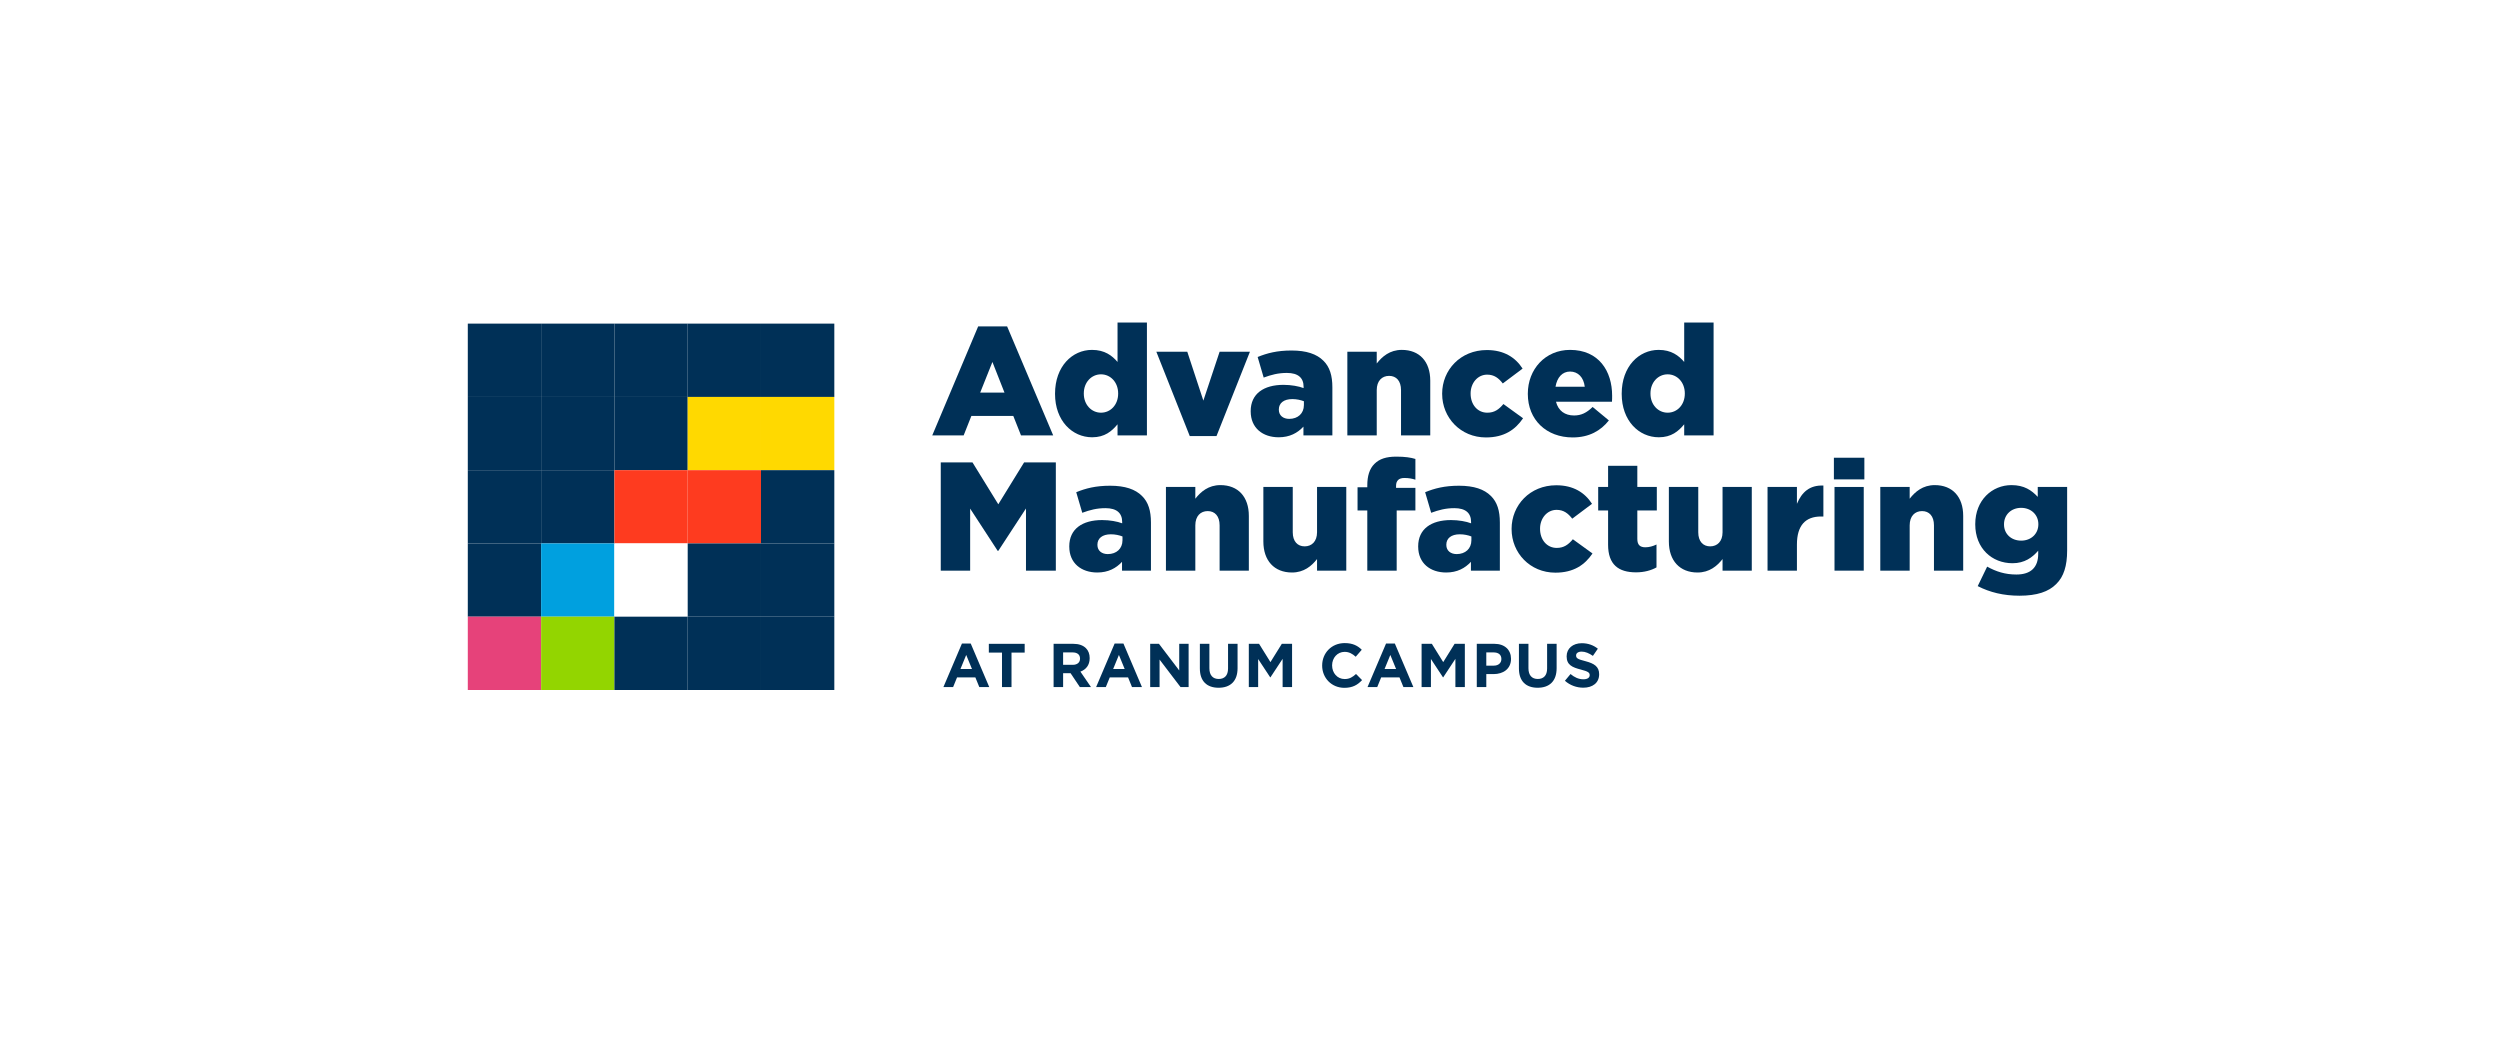 <svg xmlns="http://www.w3.org/2000/svg" id="uuid-e2d28a6c-6855-445f-8fb6-c05bc6508b3e" viewBox="0 0 432 179.577"><defs><style>.uuid-4592e1b0-62af-4d17-bc7f-4cf9ea9fc0cd{fill:#ffd900;}.uuid-349bd0ca-327c-4708-9c00-931ed84b06b1{fill:#93d500;}.uuid-b7a83c2b-3dcb-4790-b1f4-d287368940d3{fill:#fff;}.uuid-bb61bce0-3304-42ef-9e36-732882aa044a{fill:#003057;}.uuid-ef133fc6-161d-436e-8c03-9f8f3645caf6{fill:#e6427a;}.uuid-d5640c6a-3bb9-47d2-afe9-5dd8c1e7d5c7{fill:#00a0df;}.uuid-02cffc25-a7c5-46f5-aac2-ba524c02f379{fill:#fe3b1f;}</style></defs><rect class="uuid-b7a83c2b-3dcb-4790-b1f4-d287368940d3" x="-6.353" y="-14.079" width="449.432" height="209.658"></rect><rect class="uuid-bb61bce0-3304-42ef-9e36-732882aa044a" x="80.835" y="55.921" width="12.672" height="12.671"></rect><rect class="uuid-bb61bce0-3304-42ef-9e36-732882aa044a" x="93.507" y="55.921" width="12.664" height="12.671"></rect><rect class="uuid-bb61bce0-3304-42ef-9e36-732882aa044a" x="106.171" y="55.921" width="12.664" height="12.671"></rect><rect class="uuid-bb61bce0-3304-42ef-9e36-732882aa044a" x="118.835" y="55.921" width="12.664" height="12.671"></rect><rect class="uuid-bb61bce0-3304-42ef-9e36-732882aa044a" x="131.499" y="55.921" width="12.672" height="12.671"></rect><rect class="uuid-bb61bce0-3304-42ef-9e36-732882aa044a" x="80.835" y="68.591" width="12.672" height="12.657"></rect><rect class="uuid-bb61bce0-3304-42ef-9e36-732882aa044a" x="93.507" y="68.591" width="12.664" height="12.657"></rect><rect class="uuid-bb61bce0-3304-42ef-9e36-732882aa044a" x="106.171" y="68.591" width="12.664" height="12.657"></rect><rect class="uuid-4592e1b0-62af-4d17-bc7f-4cf9ea9fc0cd" x="118.835" y="68.591" width="12.664" height="12.657"></rect><rect class="uuid-4592e1b0-62af-4d17-bc7f-4cf9ea9fc0cd" x="131.499" y="68.591" width="12.672" height="12.657"></rect><rect class="uuid-bb61bce0-3304-42ef-9e36-732882aa044a" x="80.835" y="81.248" width="12.672" height="12.657"></rect><rect class="uuid-bb61bce0-3304-42ef-9e36-732882aa044a" x="93.507" y="81.248" width="12.664" height="12.657"></rect><rect class="uuid-02cffc25-a7c5-46f5-aac2-ba524c02f379" x="106.171" y="81.248" width="12.664" height="12.657"></rect><rect class="uuid-02cffc25-a7c5-46f5-aac2-ba524c02f379" x="118.835" y="81.248" width="12.664" height="12.657"></rect><rect class="uuid-bb61bce0-3304-42ef-9e36-732882aa044a" x="131.499" y="81.248" width="12.672" height="12.657"></rect><rect class="uuid-bb61bce0-3304-42ef-9e36-732882aa044a" x="80.835" y="93.905" width="12.672" height="12.657"></rect><rect class="uuid-d5640c6a-3bb9-47d2-afe9-5dd8c1e7d5c7" x="93.507" y="93.905" width="12.664" height="12.657"></rect><rect class="uuid-b7a83c2b-3dcb-4790-b1f4-d287368940d3" x="106.171" y="93.905" width="12.664" height="12.657"></rect><rect class="uuid-bb61bce0-3304-42ef-9e36-732882aa044a" x="118.835" y="93.905" width="12.664" height="12.657"></rect><rect class="uuid-bb61bce0-3304-42ef-9e36-732882aa044a" x="131.499" y="93.905" width="12.672" height="12.657"></rect><rect class="uuid-ef133fc6-161d-436e-8c03-9f8f3645caf6" x="80.835" y="106.561" width="12.672" height="12.671"></rect><rect class="uuid-349bd0ca-327c-4708-9c00-931ed84b06b1" x="93.507" y="106.561" width="12.664" height="12.671"></rect><rect class="uuid-bb61bce0-3304-42ef-9e36-732882aa044a" x="106.171" y="106.561" width="12.664" height="12.671"></rect><rect class="uuid-bb61bce0-3304-42ef-9e36-732882aa044a" x="118.835" y="106.561" width="12.664" height="12.671"></rect><rect class="uuid-bb61bce0-3304-42ef-9e36-732882aa044a" x="131.499" y="106.561" width="12.672" height="12.671"></rect><path class="uuid-bb61bce0-3304-42ef-9e36-732882aa044a" d="M169.03,56.398h4.998l7.965,18.844h-5.56l-1.336-3.368h-7.244l-1.336,3.368h-5.426l7.939-18.844ZM173.574,67.838l-2.085-5.293-2.111,5.293h4.196Z"></path><path class="uuid-bb61bce0-3304-42ef-9e36-732882aa044a" d="M182.311,68.079v-.053c0-4.705,2.967-7.565,6.388-7.565,2.192,0,3.475.989,4.411,2.085v-6.816h5.079v19.512h-5.079v-1.925c-.989,1.203-2.219,2.245-4.384,2.245-3.448,0-6.415-2.86-6.415-7.484ZM193.217,68.025v-.053c0-1.898-1.309-3.288-2.967-3.288-1.631,0-2.967,1.363-2.967,3.288v.053c0,1.924,1.337,3.287,2.967,3.287,1.657,0,2.967-1.363,2.967-3.287Z"></path><path class="uuid-bb61bce0-3304-42ef-9e36-732882aa044a" d="M199.816,60.781h5.346l2.779,8.447,2.807-8.447h5.239l-5.774,14.568h-4.624l-5.774-14.568Z"></path><path class="uuid-bb61bce0-3304-42ef-9e36-732882aa044a" d="M216.118,71.099v-.053c0-3.02,2.272-4.544,5.667-4.544,1.337,0,2.647.241,3.475.561v-.241c0-1.523-.935-2.379-2.887-2.379-1.523,0-2.699.321-4.009.802l-1.042-3.555c1.63-.668,3.367-1.122,5.854-1.122,2.593,0,4.357.615,5.506,1.764,1.096,1.069,1.551,2.566,1.551,4.597v8.313h-4.999v-1.523c-1.015,1.096-2.379,1.844-4.277,1.844-2.753,0-4.838-1.604-4.838-4.464ZM225.314,70.004v-.669c-.535-.213-1.257-.374-2.005-.374-1.471,0-2.326.695-2.326,1.791v.053c0,.989.749,1.577,1.791,1.577,1.497,0,2.539-.935,2.539-2.379Z"></path><path class="uuid-bb61bce0-3304-42ef-9e36-732882aa044a" d="M232.821,60.781h5.079v2.031c.935-1.203,2.272-2.352,4.33-2.352,3.074,0,4.918,2.031,4.918,5.319v9.462h-5.052v-7.832c0-1.604-.829-2.459-2.058-2.459s-2.138.855-2.138,2.459v7.832h-5.079v-14.461Z"></path><path class="uuid-bb61bce0-3304-42ef-9e36-732882aa044a" d="M249.203,68.079v-.053c0-4.09,3.154-7.538,7.725-7.538,2.967,0,4.945,1.283,6.175,3.207l-3.421,2.567c-.722-.936-1.497-1.524-2.7-1.524-1.657,0-2.86,1.47-2.86,3.235v.053c0,1.871,1.176,3.287,2.887,3.287,1.229,0,2.005-.561,2.78-1.497l3.395,2.459c-1.337,1.978-3.261,3.314-6.415,3.314-4.383,0-7.564-3.421-7.564-7.511Z"></path><path class="uuid-bb61bce0-3304-42ef-9e36-732882aa044a" d="M264.008,68.079v-.053c0-4.223,3.02-7.565,7.297-7.565,4.972,0,7.271,3.662,7.271,7.912,0,.321,0,.695-.027,1.043h-9.676c.401,1.577,1.55,2.379,3.127,2.379,1.229,0,2.165-.455,3.207-1.47l2.807,2.325c-1.39,1.764-3.395,2.94-6.255,2.94-4.544,0-7.752-3.047-7.752-7.511ZM273.845,66.822c-.187-1.603-1.149-2.619-2.539-2.619-1.336,0-2.245,1.016-2.512,2.619h5.051Z"></path><path class="uuid-bb61bce0-3304-42ef-9e36-732882aa044a" d="M280.23,68.079v-.053c0-4.705,2.967-7.565,6.388-7.565,2.192,0,3.475.989,4.411,2.085v-6.816h5.079v19.512h-5.079v-1.925c-.989,1.203-2.219,2.245-4.384,2.245-3.448,0-6.415-2.86-6.415-7.484ZM291.136,68.025v-.053c0-1.898-1.309-3.288-2.967-3.288-1.631,0-2.967,1.363-2.967,3.288v.053c0,1.924,1.337,3.287,2.967,3.287,1.657,0,2.967-1.363,2.967-3.287Z"></path><path class="uuid-bb61bce0-3304-42ef-9e36-732882aa044a" d="M162.562,79.897h5.479l4.464,7.244,4.463-7.244h5.48v18.711h-5.159v-10.746l-4.784,7.324h-.107l-4.757-7.298v10.719h-5.079v-18.711Z"></path><path class="uuid-bb61bce0-3304-42ef-9e36-732882aa044a" d="M184.769,94.465v-.053c0-3.02,2.272-4.544,5.667-4.544,1.337,0,2.647.241,3.475.561v-.241c0-1.523-.935-2.379-2.887-2.379-1.523,0-2.699.321-4.009.802l-1.042-3.555c1.63-.668,3.367-1.122,5.854-1.122,2.593,0,4.357.615,5.506,1.764,1.096,1.069,1.551,2.566,1.551,4.597v8.313h-4.999v-1.523c-1.015,1.096-2.379,1.844-4.277,1.844-2.753,0-4.838-1.604-4.838-4.464ZM193.965,93.369v-.669c-.535-.213-1.257-.374-2.005-.374-1.471,0-2.326.695-2.326,1.791v.053c0,.989.749,1.577,1.791,1.577,1.497,0,2.539-.935,2.539-2.379Z"></path><path class="uuid-bb61bce0-3304-42ef-9e36-732882aa044a" d="M201.473,84.147h5.079v2.031c.935-1.203,2.272-2.352,4.33-2.352,3.074,0,4.918,2.031,4.918,5.319v9.462h-5.052v-7.832c0-1.604-.829-2.459-2.058-2.459s-2.138.855-2.138,2.459v7.832h-5.079v-14.461Z"></path><path class="uuid-bb61bce0-3304-42ef-9e36-732882aa044a" d="M218.309,93.583v-9.435h5.079v7.832c0,1.577.829,2.432,2.058,2.432,1.23,0,2.139-.855,2.139-2.432v-7.832h5.052v14.461h-5.052v-2.005c-.935,1.203-2.272,2.325-4.33,2.325-3.074,0-4.945-2.058-4.945-5.346Z"></path><path class="uuid-bb61bce0-3304-42ef-9e36-732882aa044a" d="M236.268,88.21h-1.684v-4.01h1.684v-.294c0-1.657.374-2.887,1.229-3.742.882-.882,2.059-1.256,3.796-1.256,1.523,0,2.512.16,3.287.401v3.582c-.588-.187-1.149-.294-1.898-.294-.935,0-1.443.427-1.443,1.363v.347h3.341v3.903h-3.234v10.398h-5.079v-10.398Z"></path><path class="uuid-bb61bce0-3304-42ef-9e36-732882aa044a" d="M245.06,94.465v-.053c0-3.02,2.272-4.544,5.667-4.544,1.337,0,2.647.241,3.475.561v-.241c0-1.523-.935-2.379-2.887-2.379-1.523,0-2.699.321-4.009.802l-1.042-3.555c1.63-.668,3.367-1.122,5.854-1.122,2.593,0,4.357.615,5.506,1.764,1.096,1.069,1.551,2.566,1.551,4.597v8.313h-4.999v-1.523c-1.015,1.096-2.379,1.844-4.277,1.844-2.753,0-4.838-1.604-4.838-4.464ZM254.256,93.369v-.669c-.535-.213-1.257-.374-2.005-.374-1.471,0-2.326.695-2.326,1.791v.053c0,.989.749,1.577,1.791,1.577,1.497,0,2.539-.935,2.539-2.379Z"></path><path class="uuid-bb61bce0-3304-42ef-9e36-732882aa044a" d="M261.202,91.445v-.053c0-4.09,3.154-7.538,7.725-7.538,2.967,0,4.945,1.283,6.175,3.207l-3.421,2.567c-.722-.936-1.497-1.524-2.7-1.524-1.657,0-2.86,1.47-2.86,3.235v.053c0,1.871,1.176,3.287,2.887,3.287,1.229,0,2.005-.561,2.78-1.497l3.395,2.459c-1.337,1.978-3.261,3.314-6.415,3.314-4.383,0-7.564-3.421-7.564-7.511Z"></path><path class="uuid-bb61bce0-3304-42ef-9e36-732882aa044a" d="M277.878,94.117v-5.907h-1.711v-4.063h1.711v-3.662h5.052v3.662h3.368v4.063h-3.368v4.918c0,1.015.454,1.443,1.39,1.443.668,0,1.309-.187,1.924-.481v3.956c-.909.508-2.111.855-3.528.855-3.047,0-4.838-1.337-4.838-4.785Z"></path><path class="uuid-bb61bce0-3304-42ef-9e36-732882aa044a" d="M288.38,93.583v-9.435h5.079v7.832c0,1.577.829,2.432,2.058,2.432,1.23,0,2.139-.855,2.139-2.432v-7.832h5.052v14.461h-5.052v-2.005c-.935,1.203-2.272,2.325-4.33,2.325-3.074,0-4.945-2.058-4.945-5.346Z"></path><path class="uuid-bb61bce0-3304-42ef-9e36-732882aa044a" d="M305.431,84.147h5.079v2.913c.829-1.977,2.165-3.261,4.571-3.154v5.346h-.428c-2.646,0-4.143,1.524-4.143,4.838v4.517h-5.079v-14.461Z"></path><path class="uuid-bb61bce0-3304-42ef-9e36-732882aa044a" d="M316.896,79.096h5.265v3.742h-5.265v-3.742ZM317.003,84.147h5.052v14.461h-5.052v-14.461Z"></path><path class="uuid-bb61bce0-3304-42ef-9e36-732882aa044a" d="M324.913,84.147h5.079v2.031c.935-1.203,2.272-2.352,4.33-2.352,3.074,0,4.918,2.031,4.918,5.319v9.462h-5.052v-7.832c0-1.604-.829-2.459-2.058-2.459s-2.138.855-2.138,2.459v7.832h-5.079v-14.461Z"></path><path class="uuid-bb61bce0-3304-42ef-9e36-732882aa044a" d="M341.749,101.281l1.631-3.367c1.551.855,3.101,1.363,5.052,1.363,2.513,0,3.769-1.256,3.769-3.555v-.561c-1.016,1.176-2.352,2.165-4.437,2.165-3.555,0-6.441-2.565-6.441-6.709v-.053c0-4.17,2.94-6.736,6.255-6.736,2.192,0,3.475.882,4.544,2.031v-1.711h5.079v10.986c0,2.646-.588,4.517-1.871,5.774-1.31,1.337-3.341,2.031-6.362,2.031-2.78,0-5.132-.588-7.218-1.657ZM352.228,90.616v-.053c0-1.604-1.256-2.807-2.967-2.807-1.737,0-2.967,1.203-2.967,2.833v.053c0,1.604,1.23,2.78,2.967,2.78s2.967-1.203,2.967-2.807Z"></path><path class="uuid-bb61bce0-3304-42ef-9e36-732882aa044a" d="M166.224,111.199h1.516l3.203,7.527h-1.719l-.683-1.676h-3.16l-.683,1.676h-1.677l3.203-7.527ZM167.954,115.598l-.993-2.423-.993,2.423h1.986Z"></path><path class="uuid-bb61bce0-3304-42ef-9e36-732882aa044a" d="M173.144,112.768h-2.274v-1.516h6.193v1.516h-2.275v5.958h-1.644v-5.958Z"></path><path class="uuid-bb61bce0-3304-42ef-9e36-732882aa044a" d="M182.06,111.252h3.417c.951,0,1.687.267,2.178.758.417.417.641,1.004.641,1.709v.021c0,1.206-.651,1.965-1.601,2.317l1.826,2.669h-1.922l-1.601-2.392h-1.292v2.392h-1.645v-7.474ZM185.37,114.882c.801,0,1.26-.427,1.26-1.057v-.021c0-.705-.491-1.068-1.292-1.068h-1.633v2.146h1.665Z"></path><path class="uuid-bb61bce0-3304-42ef-9e36-732882aa044a" d="M192.611,111.199h1.516l3.203,7.527h-1.719l-.683-1.676h-3.16l-.683,1.676h-1.677l3.203-7.527ZM194.341,115.598l-.993-2.423-.993,2.423h1.986Z"></path><path class="uuid-bb61bce0-3304-42ef-9e36-732882aa044a" d="M198.751,111.252h1.517l3.502,4.602v-4.602h1.623v7.474h-1.399l-3.619-4.751v4.751h-1.623v-7.474Z"></path><path class="uuid-bb61bce0-3304-42ef-9e36-732882aa044a" d="M207.337,115.523v-4.271h1.645v4.228c0,1.217.608,1.847,1.612,1.847,1.003,0,1.612-.609,1.612-1.794v-4.281h1.645v4.217c0,2.264-1.271,3.374-3.278,3.374s-3.235-1.121-3.235-3.321Z"></path><path class="uuid-bb61bce0-3304-42ef-9e36-732882aa044a" d="M215.794,111.252h1.773l1.965,3.161,1.965-3.161h1.772v7.474h-1.633v-4.879l-2.103,3.193h-.043l-2.082-3.161v4.847h-1.613v-7.474Z"></path><path class="uuid-bb61bce0-3304-42ef-9e36-732882aa044a" d="M228.47,115.011v-.021c0-2.125,1.601-3.865,3.897-3.865,1.409,0,2.253.47,2.947,1.153l-1.047,1.206c-.577-.523-1.163-.843-1.911-.843-1.26,0-2.168,1.047-2.168,2.327v.022c0,1.281.887,2.349,2.168,2.349.854,0,1.377-.342,1.964-.875l1.047,1.057c-.769.822-1.623,1.335-3.065,1.335-2.199,0-3.833-1.697-3.833-3.843Z"></path><path class="uuid-bb61bce0-3304-42ef-9e36-732882aa044a" d="M239.511,111.199h1.516l3.203,7.527h-1.719l-.683-1.676h-3.16l-.683,1.676h-1.677l3.203-7.527ZM241.241,115.598l-.993-2.423-.993,2.423h1.986Z"></path><path class="uuid-bb61bce0-3304-42ef-9e36-732882aa044a" d="M245.651,111.252h1.773l1.965,3.161,1.965-3.161h1.772v7.474h-1.633v-4.879l-2.103,3.193h-.043l-2.082-3.161v4.847h-1.613v-7.474Z"></path><path class="uuid-bb61bce0-3304-42ef-9e36-732882aa044a" d="M255.188,111.252h3.054c1.783,0,2.861,1.057,2.861,2.584v.021c0,1.729-1.345,2.627-3.021,2.627h-1.249v2.242h-1.645v-7.474ZM258.135,115.022c.822,0,1.303-.491,1.303-1.132v-.021c0-.737-.513-1.132-1.335-1.132h-1.271v2.285h1.303Z"></path><path class="uuid-bb61bce0-3304-42ef-9e36-732882aa044a" d="M262.471,115.523v-4.271h1.645v4.228c0,1.217.608,1.847,1.612,1.847,1.003,0,1.612-.609,1.612-1.794v-4.281h1.645v4.217c0,2.264-1.271,3.374-3.278,3.374s-3.235-1.121-3.235-3.321Z"></path><path class="uuid-bb61bce0-3304-42ef-9e36-732882aa044a" d="M270.416,117.637l.971-1.163c.673.555,1.377.907,2.231.907.673,0,1.079-.267,1.079-.705v-.021c0-.417-.257-.63-1.505-.95-1.506-.385-2.477-.801-2.477-2.285v-.021c0-1.356,1.089-2.253,2.616-2.253,1.089,0,2.018.341,2.776.95l-.854,1.239c-.662-.459-1.313-.737-1.943-.737s-.961.288-.961.651v.021c0,.491.321.651,1.613.982,1.516.395,2.37.94,2.37,2.243v.021c0,1.484-1.131,2.317-2.744,2.317-1.131,0-2.274-.395-3.171-1.196Z"></path></svg>